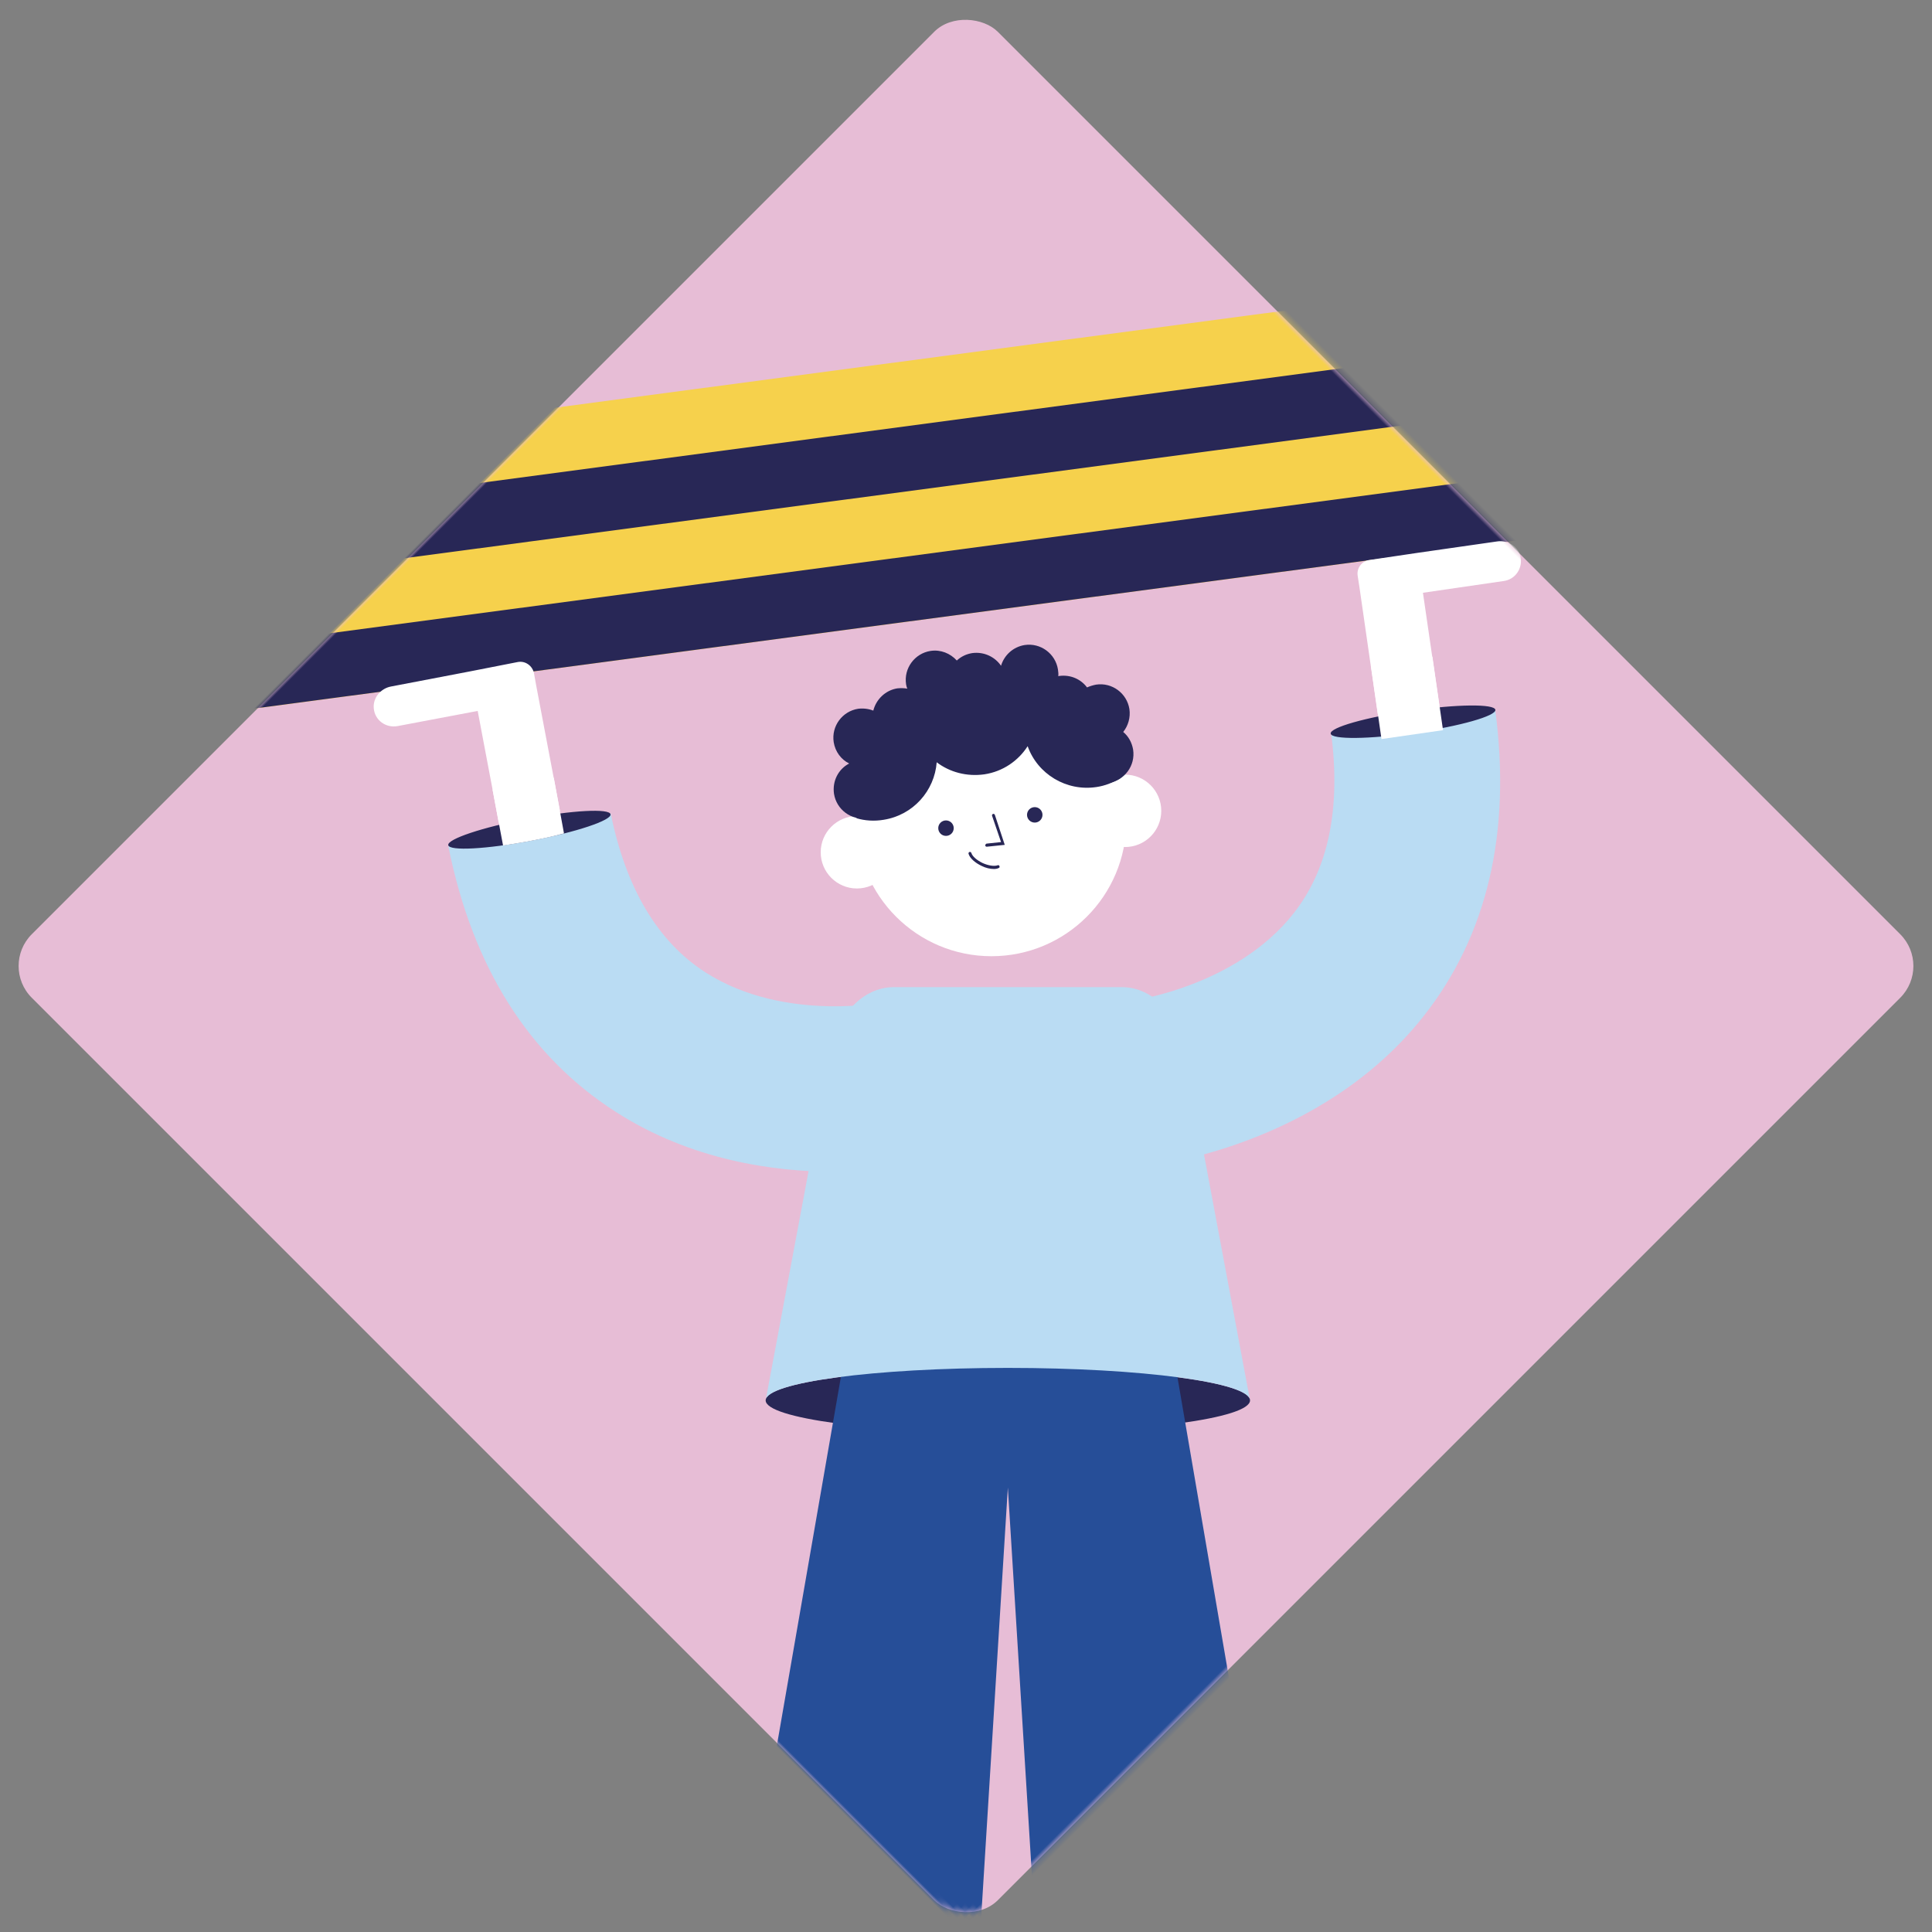 <?xml version="1.0" encoding="UTF-8"?>
<svg xmlns="http://www.w3.org/2000/svg" xmlns:xlink="http://www.w3.org/1999/xlink" width="344px" height="344px" viewBox="0 0 344 344" version="1.1">
  <rect x="0" y="0" width="344" height="344" fill="#808080" stroke="none"/>
  <title>Artboard Copy 5</title>
  <defs>
    <rect id="path-1" x="-1.11504274e-12" y="-4.00189647e-13" width="243.245" height="243.245" rx="8"></rect>
  </defs>
  <g id="Artboard-Copy-5" stroke="none" stroke-width="1" fill="none" fill-rule="evenodd">
    <g id="Mask-Copy" transform="translate(172, 172) rotate(-45) translate(-172, -172) translate(50.378, 50.378)">
      <g id="ages_9-11" transform="translate(0, 0)">
        <mask id="mask-2" fill="white">
          <use xlink:href="#path-1"></use>
        </mask>
        <use id="Mask" fill="#E7BDD6" fill-rule="nonzero" xlink:href="#path-1"></use>
        <g mask="url(#mask-2)" fill-rule="nonzero">
          <g transform="translate(-140.35, -71.534)">
            <path d="M249.9,193.416 C238.94,193.416 224.181,191.378 210.743,182.732 C195.267,172.819 185.244,156.902 180.948,135.424 L209.862,129.586 C212.56,142.914 218.233,152.441 226.714,157.894 C240.978,167.036 259.373,163.126 259.593,163.071 L266.312,191.819 C265.706,191.929 259.208,193.416 249.9,193.416 L249.9,193.416 Z" id="Path" fill="#BADCF3" transform="translate(223.63, 161.501) rotate(-315) translate(-223.63, -161.501) "></path>
            <path d="M279.207,274.041 L276.177,244.687 L276.067,244.687 C276.288,244.687 295.233,242.319 305.697,228.936 C311.865,221.06 314.068,210.266 312.306,196.828 L341.55,192.918 C344.414,214.617 340.118,232.956 328.773,247.331 C310.433,270.572 280.473,273.931 279.207,274.041 L279.207,274.041 Z" id="Path" fill="#BADCF3" transform="translate(309.239, 233.48) rotate(-315) translate(-309.239, -233.48) "></path>
            <ellipse id="Oval" fill="#282756" transform="translate(212.551, 253.114) rotate(-315) translate(-212.551, -253.114) " cx="212.551" cy="253.114" rx="43.123" ry="5.783"></ellipse>
            <polygon id="Path" fill="#264E98" transform="translate(149.054, 316.611) rotate(-315) translate(-149.054, -316.611) " points="212.114 414.504 178.574 218.717 119.81 219.874 85.995 414.504 138.37 414.504 149.054 242.344 159.739 414.504"></polygon>
            <path d="M238.565,258.107 C262.356,258.107 281.687,260.695 281.687,263.89 L270.122,202.097 C269.075,195.213 264.339,190.311 258.887,190.311 L218.242,190.311 C212.79,190.311 208.054,195.268 207.007,202.097 L195.442,263.89 C195.442,260.695 214.773,258.107 238.565,258.107 L238.565,258.107 Z" id="Path" fill="#BADCF3" transform="translate(238.565, 227.1) rotate(-315) translate(-238.565, -227.1) "></path>
            <path d="M56.102,343.551 L53.073,374.722 L3.286,374.722 C3.286,367.177 9.95,366.516 23.663,363.377 C31.043,361.67 35.89,352.087 38.864,343.551" id="Path" fill="#F6D14C" transform="translate(29.694, 359.137) rotate(-315) translate(-29.694, -359.137) "></path>
            <path d="M16.937,358.717 C16.772,358.717 16.606,358.606 16.606,358.441 L15.67,353.925 C15.615,353.76 15.725,353.54 15.945,353.485 C16.111,353.429 16.331,353.595 16.386,353.76 L17.322,358.276 C17.377,358.441 17.267,358.661 17.047,358.717 C16.992,358.717 16.937,358.717 16.937,358.717 L16.937,358.717 Z" id="Path" fill="#282756" transform="translate(16.496, 356.095) rotate(-315) translate(-16.496, -356.095) "></path>
            <path d="M20.208,360.975 C20.043,360.975 19.878,360.865 19.878,360.7 L18.941,356.184 C18.886,356.019 18.996,355.798 19.217,355.743 C19.382,355.688 19.602,355.853 19.657,356.019 L20.593,360.535 C20.649,360.7 20.538,360.92 20.318,360.975 C20.263,360.975 20.208,360.975 20.208,360.975 L20.208,360.975 Z" id="Path" fill="#282756" transform="translate(19.767, 358.354) rotate(-315) translate(-19.767, -358.354) "></path>
            <path d="M24.316,362.654 C24.151,362.654 24.04,362.543 23.985,362.378 L22.719,357.972 C22.664,357.807 22.774,357.587 22.939,357.532 C23.104,357.477 23.324,357.587 23.379,357.752 L24.646,362.158 C24.701,362.323 24.591,362.543 24.426,362.599 C24.371,362.654 24.371,362.654 24.316,362.654 L24.316,362.654 Z" id="Path" fill="#282756" transform="translate(23.682, 360.086) rotate(-315) translate(-23.682, -360.086) "></path>
            <path d="M28.1,364.167 C27.99,364.167 27.825,364.112 27.769,364.002 L25.732,359.872 C25.622,359.706 25.732,359.486 25.897,359.376 C26.062,359.266 26.282,359.376 26.393,359.541 L28.43,363.672 C28.54,363.837 28.43,364.057 28.265,364.167 C28.21,364.167 28.155,364.167 28.1,364.167 L28.1,364.167 Z" id="Path" fill="#282756" transform="translate(27.081, 361.749) rotate(-315) translate(-27.081, -361.749) "></path>
            <path d="M32.785,363.125 C32.73,363.125 32.62,363.125 32.564,363.07 L28.93,360.316 C28.764,360.206 28.764,359.986 28.875,359.821 C28.985,359.656 29.205,359.656 29.37,359.766 L33.005,362.519 C33.17,362.629 33.17,362.85 33.06,363.015 C32.95,363.07 32.84,363.125 32.785,363.125 L32.785,363.125 Z" id="Path" fill="#282756" transform="translate(30.967, 361.407) rotate(-315) translate(-30.967, -361.407) "></path>
            <path d="M37.044,358.153 L32.142,358.153 C30.435,358.153 29.003,356.776 29.003,355.014 L29.003,353.967 C29.003,351.819 30.711,350.112 32.858,350.112 L33.905,350.112 C35.612,350.112 37.044,351.489 37.044,353.251 L37.044,358.153 Z M32.858,350.773 C31.096,350.773 29.664,352.205 29.664,353.967 L29.664,355.014 C29.664,356.335 30.766,357.437 32.087,357.437 L36.273,357.437 L36.273,353.196 C36.273,351.874 35.172,350.773 33.85,350.773 L32.858,350.773 L32.858,350.773 Z" id="Shape" fill="#282756" transform="translate(33.024, 354.132) rotate(-315) translate(-33.024, -354.132) "></path>
            <path d="M36.939,366.829 C36.113,366.829 35.342,366.499 34.736,365.893 L31.267,362.423 L34.736,358.954 C35.948,357.742 37.931,357.742 39.142,358.954 L39.913,359.669 C40.629,360.385 41.07,361.377 41.07,362.423 C41.07,363.47 40.684,364.406 39.913,365.177 L39.142,365.893 C38.536,366.499 37.765,366.829 36.939,366.829 L36.939,366.829 Z M32.258,362.423 L35.232,365.397 C36.168,366.333 37.765,366.333 38.647,365.397 L39.418,364.681 C40.629,363.47 40.629,361.432 39.418,360.22 L38.647,359.504 C37.71,358.568 36.168,358.568 35.232,359.504 L32.258,362.423 L32.258,362.423 Z" id="Shape" fill="#282756" transform="translate(36.168, 362.437) rotate(-315) translate(-36.168, -362.437) "></path>
            <ellipse id="Oval" fill="#282756" transform="translate(53.702, 359.779) rotate(-315) translate(-53.702, -359.779) " cx="53.702" cy="359.779" rx="26.16" ry="3.304"></ellipse>
            <path d="M44.719,363.02 C44.719,363.02 59.919,363.571 62.452,363.02 L63.058,356.687 C63.058,356.687 52.814,356.191 45.49,356.687 L44.719,363.02 L44.719,363.02 Z" id="Path" fill="#FFFFFF" transform="translate(53.888, 359.866) rotate(-315) translate(-53.888, -359.866) "></path>
            <ellipse id="Oval" fill="#282756" transform="translate(105.808, 411.885) rotate(-315) translate(-105.808, -411.885) " cx="105.808" cy="411.885" rx="26.16" ry="3.304"></ellipse>
            <path d="M80.043,420.307 L83.072,451.479 L132.858,451.479 C132.858,443.934 126.195,443.273 112.481,440.134 C105.101,438.426 100.255,428.844 97.281,420.307" id="Path" fill="#F6D14C" transform="translate(106.451, 435.893) rotate(-315) translate(-106.451, -435.893) "></path>
            <path d="M114.93,414.892 C114.93,414.892 99.73,415.443 97.196,414.892 L96.591,408.559 C96.591,408.559 106.834,408.063 114.159,408.559 L114.93,414.892 L114.93,414.892 Z" id="Path" fill="#FFFFFF" transform="translate(105.76, 411.738) rotate(-315) translate(-105.76, -411.738) "></path>
            <path d="M109.031,451.75 C109.031,451.75 108.976,451.75 108.976,451.75 C108.756,451.695 108.646,451.529 108.701,451.309 L109.637,446.793 C109.692,446.628 109.858,446.518 110.078,446.518 C110.298,446.573 110.408,446.738 110.353,446.958 L109.417,451.474 C109.362,451.64 109.197,451.75 109.031,451.75 L109.031,451.75 Z" id="Path" fill="#282756" transform="translate(109.527, 449.134) rotate(-315) translate(-109.527, -449.134) "></path>
            <path d="M106.769,448.477 C106.769,448.477 106.714,448.477 106.714,448.477 C106.494,448.422 106.383,448.257 106.438,448.036 L107.375,443.52 C107.43,443.355 107.595,443.245 107.815,443.245 C108.036,443.3 108.146,443.465 108.091,443.686 L107.154,448.202 C107.099,448.367 106.989,448.532 106.769,448.477 L106.769,448.477 Z" id="Path" fill="#282756" transform="translate(107.265, 445.866) rotate(-315) translate(-107.265, -445.866) "></path>
            <path d="M104.849,444.465 C104.794,444.465 104.794,444.465 104.739,444.465 C104.573,444.41 104.463,444.189 104.518,444.024 L105.785,439.618 C105.84,439.453 106.06,439.343 106.226,439.398 C106.391,439.453 106.501,439.673 106.446,439.839 L105.179,444.244 C105.179,444.41 105.014,444.465 104.849,444.465 L104.849,444.465 Z" id="Path" fill="#282756" transform="translate(105.482, 441.924) rotate(-315) translate(-105.482, -441.924) "></path>
            <path d="M102.83,440.929 C102.775,440.929 102.72,440.929 102.665,440.873 C102.499,440.763 102.444,440.598 102.499,440.378 L104.537,436.247 C104.647,436.082 104.813,436.027 105.033,436.082 C105.198,436.192 105.253,436.357 105.198,436.578 L103.16,440.708 C103.105,440.818 102.94,440.929 102.83,440.929 L102.83,440.929 Z" id="Path" fill="#282756" transform="translate(103.849, 438.495) rotate(-315) translate(-103.849, -438.495) "></path>
            <path d="M102.402,436.377 C102.291,436.377 102.181,436.322 102.126,436.267 C102.016,436.101 102.016,435.881 102.181,435.771 L105.816,433.017 C105.981,432.907 106.202,432.907 106.312,433.072 C106.422,433.238 106.422,433.458 106.257,433.568 L102.622,436.322 C102.512,436.377 102.457,436.377 102.402,436.377 L102.402,436.377 Z" id="Path" fill="#282756" transform="translate(104.219, 434.659) rotate(-315) translate(-104.219, -434.659) "></path>
            <path d="M112.375,436.623 L107.473,436.623 L107.473,431.721 C107.473,430.014 108.85,428.582 110.613,428.582 L111.659,428.582 C113.807,428.582 115.514,430.344 115.514,432.437 L115.514,433.484 C115.459,435.191 114.082,436.623 112.375,436.623 L112.375,436.623 Z M108.134,435.907 L112.32,435.907 C113.642,435.907 114.743,434.805 114.743,433.484 L114.743,432.437 C114.743,430.675 113.311,429.243 111.549,429.243 L110.502,429.243 C109.181,429.243 108.079,430.344 108.079,431.666 L108.079,435.907 L108.134,435.907 Z" id="Shape" fill="#282756" transform="translate(111.494, 432.602) rotate(-315) translate(-111.494, -432.602) "></path>
            <path d="M102.389,433.815 C101.563,433.815 100.792,433.485 100.186,432.879 L99.415,432.163 C98.699,431.447 98.258,430.456 98.258,429.409 C98.258,428.363 98.644,427.426 99.415,426.655 L100.186,425.939 C100.792,425.334 101.563,425.003 102.389,425.003 C103.215,425.003 103.986,425.334 104.592,425.939 L108.061,429.409 L104.592,432.879 C104.041,433.485 103.215,433.815 102.389,433.815 L102.389,433.815 Z M102.389,425.719 C101.728,425.719 101.122,425.995 100.682,426.435 L99.911,427.151 C98.699,428.363 98.699,430.4 99.911,431.612 L100.682,432.328 C101.618,433.264 103.215,433.264 104.096,432.328 L107.07,429.354 L104.096,426.38 C103.656,425.995 103.05,425.719 102.389,425.719 L102.389,425.719 Z" id="Shape" fill="#282756" transform="translate(103.16, 429.409) rotate(-315) translate(-103.16, -429.409) "></path>
            <polygon id="Rectangle" fill="#F6D14C" transform="translate(324.885, 134.058) rotate(-322.579) translate(-324.885, -134.058) " points="157.537 111.036 492.232 111.036 492.232 157.08 157.537 157.08"></polygon>
            <polygon id="Rectangle" fill="#282756" transform="translate(314.43, 147.781) rotate(-322.579) translate(-314.43, -147.781) " points="147.083 142.025 481.778 142.025 481.778 153.536 147.083 153.536"></polygon>
            <polygon id="Rectangle" fill="#282756" transform="translate(328.414, 129.517) rotate(-322.579) translate(-328.414, -129.517) " points="161.066 123.761 495.761 123.761 495.761 135.272 161.066 135.272"></polygon>
            <path d="M172.027,28.319 C170.375,15.707 179.187,4.141 191.799,2.489 L197.857,48.145 C185.245,49.742 173.68,40.93 172.027,28.319 L172.027,28.319 Z" id="Path" fill="#DA252F" transform="translate(184.843, 25.41) rotate(-315) translate(-184.843, -25.41) "></path>
            <polygon id="Path" fill="#282756" transform="translate(488.559, 262.402) rotate(-315) translate(-488.559, -262.402) " points="493.571 259.235 483.547 260.557 484.208 265.569"></polygon>
            <polygon id="Path" fill="#C78D0E" transform="translate(464.239, 254.945) rotate(-315) translate(-464.239, -254.945) " points="449.149 268.713 482.358 246.188 481.697 241.176 446.12 245.913"></polygon>
            <polygon id="Path" fill="#C78D0E" transform="translate(477.363, 239.173) rotate(-315) translate(-477.363, -239.173) " points="458.032 227.772 461.116 250.573 496.694 245.837 496.033 240.825"></polygon>
            <polygon id="Path" fill="#282756" transform="translate(491.402, 259.092) rotate(-315) translate(-491.402, -259.092) " points="486.06 256.586 486.721 261.598 496.744 260.276"></polygon>
            <circle id="Oval" fill="#FFFFFF" transform="translate(262.553, 165.103) rotate(-315) translate(-262.553, -165.103) " cx="262.553" cy="165.103" r="6.444"></circle>
            <circle id="Oval" fill="#FFFFFF" transform="translate(301.535, 193.648) rotate(-315) translate(-301.535, -193.648) " cx="301.535" cy="193.648" r="6.444"></circle>
            <circle id="Oval" fill="#FFFFFF" transform="translate(283.388, 178.149) rotate(-315) translate(-283.388, -178.149) " cx="283.388" cy="178.149" r="24.012"></circle>
            <circle id="Oval" fill="#282756" transform="translate(276.807, 173.281) rotate(-315) translate(-276.807, -173.281) " cx="276.807" cy="173.281" r="1.377"></circle>
            <circle id="Oval" fill="#282756" transform="translate(289.658, 182.783) rotate(-315) translate(-289.658, -182.783) " cx="289.658" cy="182.783" r="1.377"></circle>
            <path d="M299.878,158.46 C299.768,158.405 299.602,158.35 299.437,158.35 C296.298,157.359 292.938,156.973 289.469,157.359 C285.393,157.8 281.703,159.231 278.564,161.434 C278.344,161.6 278.124,161.765 277.903,161.875 C272.01,166.226 268.265,173.11 268.1,180.71 C269.587,181.151 271.239,181.261 272.892,180.986 C278.179,180.159 281.979,175.809 282.364,170.742 C284.677,172.504 287.706,173.33 290.846,172.89 C294.15,172.394 296.904,170.467 298.556,167.878 C300.318,172.835 305.44,175.974 310.837,175.148 C312.324,174.927 313.701,174.377 314.913,173.661 C312.545,166.446 306.872,160.884 299.878,158.46 L299.878,158.46 Z" id="Path" fill="#282756" transform="translate(291.507, 169.174) rotate(-315) translate(-291.507, -169.174) "></path>
            <path d="M319.664,161.823 C319.223,159.014 316.58,157.031 313.716,157.472 C313.165,157.582 312.614,157.747 312.119,157.968 C311.017,156.481 309.145,155.654 307.162,155.93 C307.107,155.93 307.052,155.93 306.997,155.985 C307.052,155.599 306.997,155.159 306.942,154.773 C306.501,151.965 303.858,149.982 300.994,150.422 C298.956,150.753 297.359,152.24 296.808,154.112 C295.707,152.515 293.779,151.579 291.686,151.854 C290.64,152.02 289.704,152.46 288.933,153.176 C287.776,151.909 286.069,151.193 284.251,151.469 C281.443,151.909 279.46,154.553 279.901,157.417 C279.956,157.692 280.011,157.968 280.121,158.188 C279.57,158.078 278.964,158.078 278.358,158.133 C276.211,158.463 274.558,160.115 274.063,162.098 C273.237,161.768 272.3,161.657 271.364,161.768 C268.555,162.208 266.573,164.852 267.013,167.716 C267.289,169.423 268.335,170.8 269.767,171.516 C267.839,172.507 266.738,174.655 267.068,176.913 C267.509,179.722 270.152,181.704 273.016,181.264 C275.825,180.823 277.808,178.18 277.367,175.316 C277.092,173.608 276.045,172.232 274.613,171.516 C275.935,170.8 276.927,169.533 277.257,168.101 C278.083,168.432 279.019,168.542 279.956,168.432 C282.764,167.991 284.747,165.347 284.306,162.484 C284.251,162.208 284.196,161.933 284.086,161.713 C284.637,161.823 285.243,161.823 285.848,161.768 C286.895,161.602 287.831,161.162 288.602,160.446 C289.759,161.713 291.466,162.429 293.283,162.153 C295.321,161.823 296.918,160.336 297.469,158.463 C298.57,160.06 300.498,160.997 302.591,160.721 C302.646,160.721 302.701,160.721 302.756,160.666 C302.701,161.052 302.756,161.492 302.811,161.878 C303.252,164.687 305.895,166.669 308.759,166.229 C309.31,166.118 309.861,165.953 310.356,165.733 C310.577,166.063 310.852,166.339 311.127,166.559 C310.246,167.661 309.806,169.092 310.026,170.635 C310.466,173.443 313.11,175.426 315.974,174.985 C318.783,174.545 320.765,171.901 320.325,169.037 C320.104,167.771 319.498,166.669 318.562,165.898 C319.443,164.797 319.884,163.31 319.664,161.823 L319.664,161.823 Z" id="Path" fill="#282756" transform="translate(293.669, 165.843) rotate(-315) translate(-293.669, -165.843) "></path>
            <path d="M360.247,196.816 L360.247,196.816 L374.456,194.779 C376.273,194.503 378.146,195.605 378.586,197.422 C379.082,199.515 377.705,201.553 375.612,201.828 L361.238,203.921 L363.331,218.295 L364.157,223.968 L353.197,225.565 L349.948,203.04 L349.617,200.892 L349.617,200.892 C349.397,199.515 350.388,198.248 351.71,198.083 L360.247,196.816 L360.247,196.816 Z" id="Path" fill="#FFFFFF" transform="translate(364.137, 210.151) rotate(-315) translate(-364.137, -210.151) "></path>
            <ellipse id="Oval" fill="#282756" transform="translate(349.011, 218.682) rotate(-323.222) translate(-349.011, -218.682) " cx="349.011" cy="218.682" rx="14.814" ry="1.983"></ellipse>
            <polygon id="Rectangle" fill="#FFFFFF" transform="translate(351.247, 214.915) rotate(-323.222) translate(-351.247, -214.915) " points="345.712 208.307 356.782 208.307 356.782 221.524 345.712 221.524"></polygon>
            <path d="M227.915,89.515 L227.915,89.515 L213.817,92.214 C211.999,92.544 210.567,94.196 210.732,96.069 C210.898,98.217 212.88,99.648 214.973,99.263 L229.237,96.564 L231.936,110.828 L232.982,116.446 L243.887,114.353 L239.646,91.993 L239.261,89.845 L239.261,89.845 C238.985,88.524 237.719,87.587 236.342,87.863 L227.915,89.515 L227.915,89.515 Z" id="Path" fill="#FFFFFF" transform="translate(227.303, 102.13) rotate(-315) translate(-227.303, -102.13) "></path>
            <ellipse id="Oval" fill="#282756" transform="translate(224.161, 121.026) rotate(-325.772) translate(-224.161, -121.026) " cx="224.161" cy="121.026" rx="14.705" ry="1.983"></ellipse>
            <path d="M230.841,112.575 L219.937,114.668 L221.809,124.636 C221.809,124.636 228.087,123.755 232.659,122.488 L230.841,112.575 L230.841,112.575 Z" id="Path" fill="#FFFFFF" transform="translate(226.298, 118.605) rotate(-315) translate(-226.298, -118.605) "></path>
            <path d="M281.252,182.647 C281.087,182.647 280.977,182.537 280.977,182.427 C280.977,182.262 281.087,182.152 281.197,182.097 L283.786,181.821 L282.188,177.14 C282.133,176.975 282.244,176.865 282.354,176.81 C282.519,176.754 282.629,176.865 282.684,176.975 L284.446,182.317 L281.252,182.647 C281.252,182.647 281.252,182.647 281.252,182.647 Z" id="Path" fill="#282756" transform="translate(282.712, 179.721) rotate(-315) translate(-282.712, -179.721) "></path>
            <path d="M279.294,183.66 C278.633,183.66 277.862,183.494 277.091,183.109 C275.934,182.558 274.998,181.732 274.778,180.961 C274.723,180.796 274.833,180.686 274.943,180.63 C275.108,180.575 275.218,180.686 275.273,180.796 C275.439,181.401 276.265,182.117 277.311,182.613 C278.302,183.054 279.349,183.219 279.955,182.999 C280.12,182.944 280.23,182.999 280.285,183.164 C280.34,183.329 280.285,183.439 280.12,183.494 C279.9,183.604 279.624,183.66 279.294,183.66 Z" id="Path" fill="#282756" transform="translate(277.534, 182.138) rotate(-315) translate(-277.534, -182.138) "></path>
          </g>
        </g>
      </g>
    </g>
  </g>
</svg>
